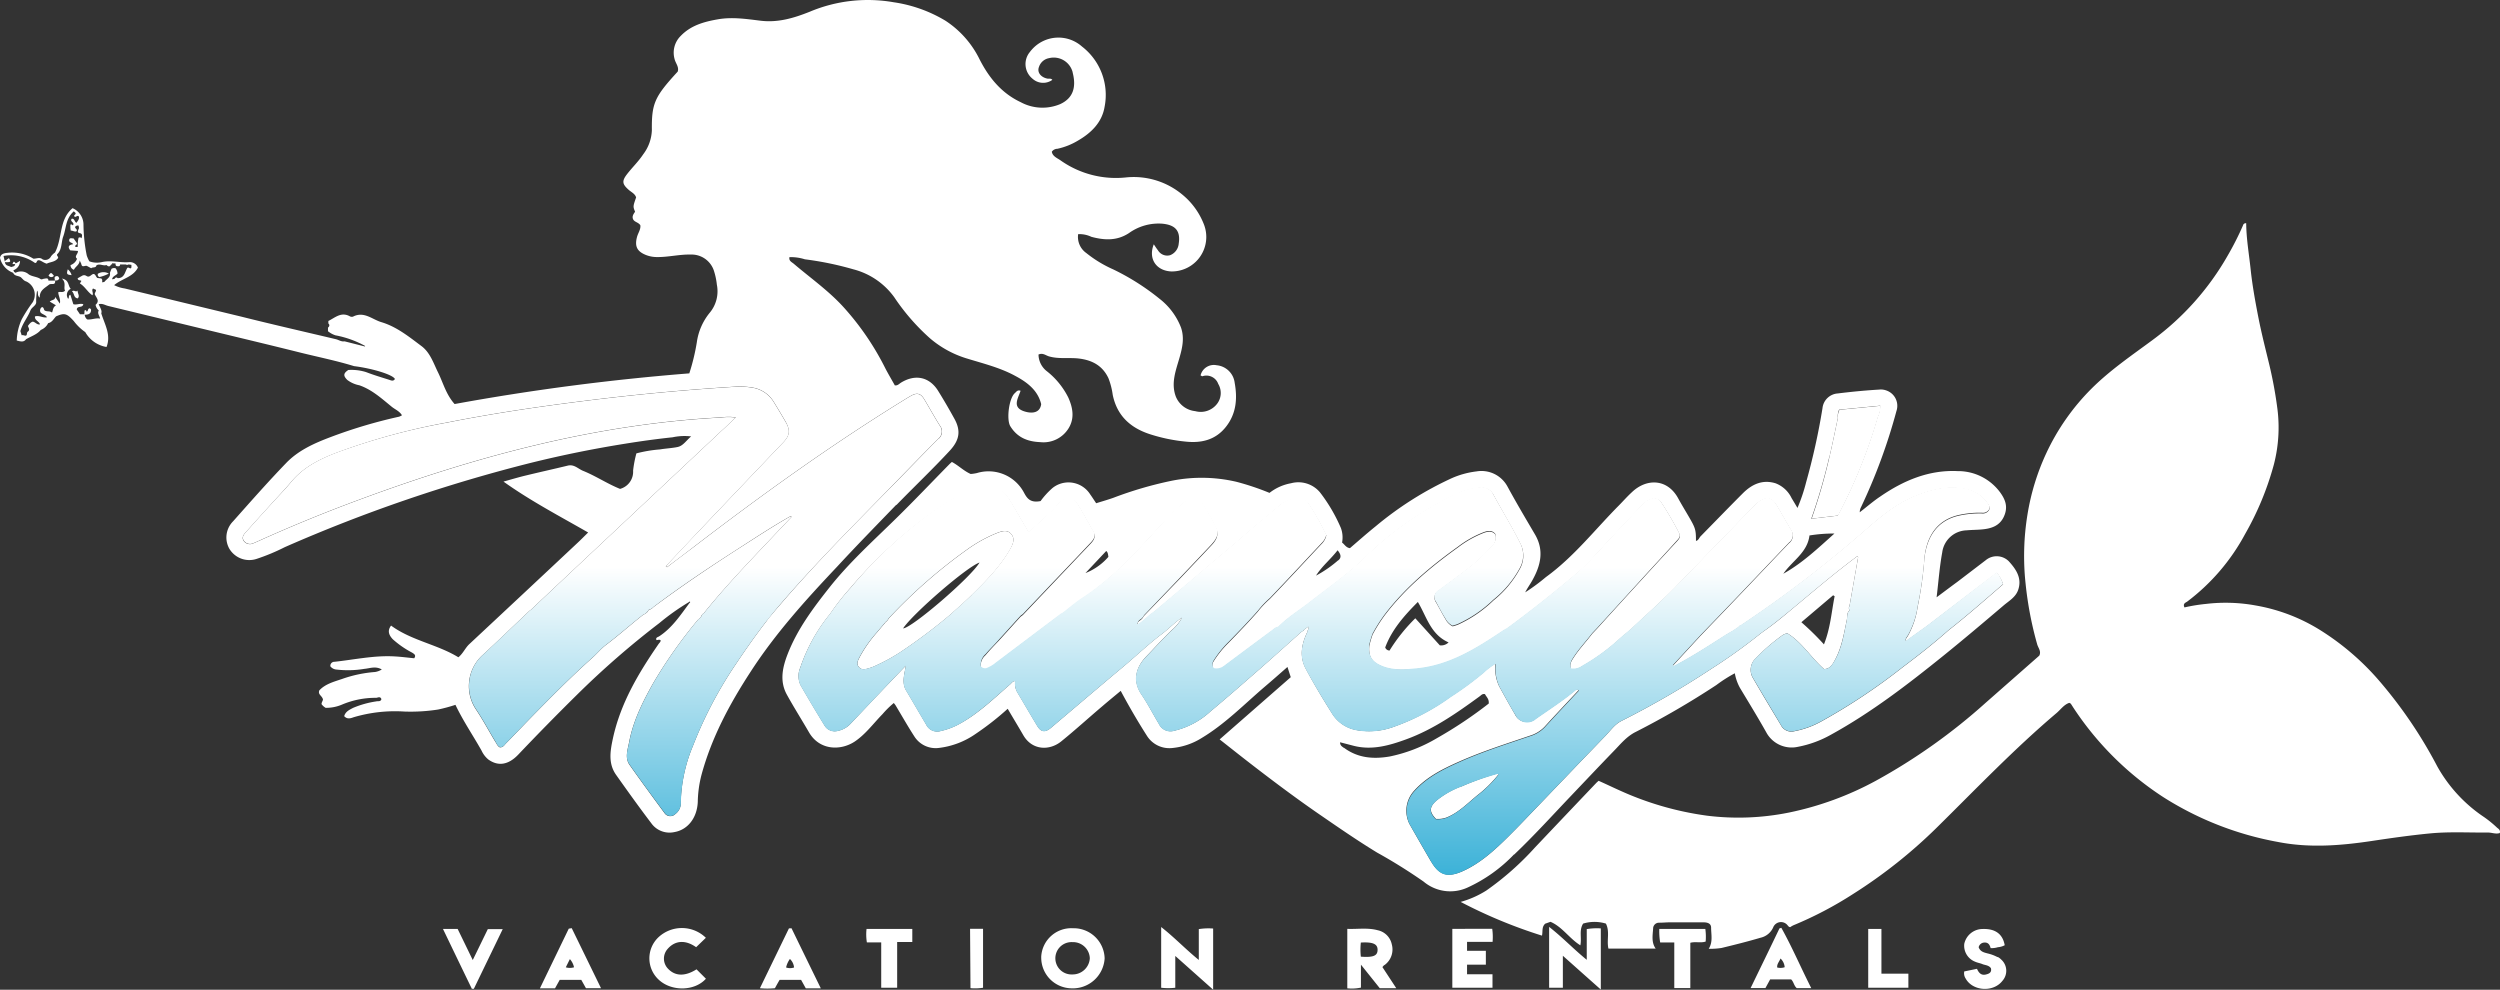 <?xml version="1.0" encoding="utf-8"?>
<svg xmlns="http://www.w3.org/2000/svg" xmlns:xlink="http://www.w3.org/1999/xlink" viewBox="0 0 531.51 210.42"><rect x="0" y="0" width="531.51" height="210.42" fill="#333333" stroke="none"/><defs><linearGradient id="a" x1="238.73" y1="129.8" x2="238.73" y2="25.97" gradientTransform="matrix(1, 0, 0, -1, 0, 211.95)" gradientUnits="userSpaceOnUse"><stop offset="0.37" stop-color="#fff"/><stop offset="1" stop-color="#3cb2d8"/></linearGradient></defs><path d="M378.32,197.38c-2,4.2-4.06,8.41-6.13,12.68h3.15l1-1.83h4.47c.56.54.59,1.36,1.19,1.85h3.08c-2.22-4.38-4.06-8.71-6.36-12.82Zm-.48,8.31c-.09-.75.44-1.21.7-1.91a2.83,2.83,0,0,1,.89,1.85,2.7,2.7,0,0,1-1.59.06Zm-25.07-8.19a14.53,14.53,0,0,0,.19,2.87h3v9.7h3.41v-9.63c1.11-.3,2.21.09,3.26-.26a12,12,0,0,0-.07-2.68Zm47.23,0h-2.81V210h8.54V207H400Zm24.7,6a8.33,8.33,0,0,0-2.1-.79c-.75-.2-1.58-.36-1.93-1.32a1.27,1.27,0,0,1,1.22-1c.86-.05,1.15.53,1.33,1.19a4.79,4.79,0,0,0,1.55-.2,3.63,3.63,0,0,0,1.44-.42c-.42-2.38-2-3.56-4.76-3.45a4,4,0,0,0-3.84,3.16,3.64,3.64,0,0,0,2.31,3.79c.49.23,1.05.3,1.56.52s1.36.21,1.8.87c.21.9-.39,1.18-1.1,1.34-1,.23-1.51-.4-1.86-1.22l-2.71.56a2,2,0,0,0,.29,1.5c1.49,2.72,5.92,3,7.84.48a3.2,3.2,0,0,0-.29-4.52A2.85,2.85,0,0,0,424.7,203.44Zm-303.78-6.06-6.13,12.68H118l1-1.8h4.58l1,1.78h3.2c-2.12-4.34-4.17-8.56-6.23-12.77Zm-.65,8.26c.33-.66.58-1.18.89-1.79a3.79,3.79,0,0,1,.88,1.74,3.05,3.05,0,0,1-1.77,0Zm-19.76-1.59c-1.13-2.34-2.18-4.49-3.21-6.61H94.18c2.07,4.31,4.1,8.52,6.14,12.73h.42l6.14-12.69h-3.17ZM148,201.38l2.07-2a7.3,7.3,0,0,0-10.2,0,6.18,6.18,0,0,0,0,8.74l.21.2c2.74,2.53,7.66,2.4,10-.24l-2-2c-2.52,1.6-4.68,1.48-6.22-.31a3.09,3.09,0,0,1,0-3.93C143.56,199.8,145.86,199.85,148,201.38Zm19.73-4-6.17,12.72a17,17,0,0,0,3.19,0c.35-.64.67-1.22,1-1.77h4.57l1,1.8h3.19c-2.12-4.34-4.18-8.56-6.23-12.78Zm-.6,8.29a4.85,4.85,0,0,1,.81-1.79,2.84,2.84,0,0,1,.88,1.81,2.58,2.58,0,0,1-1.69,0Zm127.19-.47a4.09,4.09,0,0,0,1.58-4.43,3.87,3.87,0,0,0-3-3c-2.13-.58-4.32-.2-6.46-.29v12.64a9.41,9.41,0,0,0,2.9-.15v-4.88l4,5h3.51l-2.94-4.48A2.88,2.88,0,0,1,294.32,205.16Zm-5-1.81a13.68,13.68,0,0,1,0-3c2.55-.15,3.56.3,3.56,1.53s-.8,1.68-3.57,1.47Zm-98.76-96c3.78-3.9,7.72-7.63,11.41-11.62,2-2.2,2.38-4.16.92-6.78-1.1-2-2.23-3.94-3.42-5.86-1.85-3-4.86-3.65-7.91-1.78-.39.24-.71.67-1.32.58-.65-1.18-1.36-2.36-2-3.59a58,58,0,0,0-8.72-12.84c-3.2-3.58-7.13-6.33-10.76-9.42-.42-.36-1.09-.6-.92-1.41a9.86,9.86,0,0,1,3.28.46,67.67,67.67,0,0,1,10.35,2.14,15.51,15.51,0,0,1,8.65,5.92,45.55,45.55,0,0,0,7.57,8.71,21.72,21.72,0,0,0,7.85,4.31c3.44,1.06,7,1.93,10.16,3.63,2.6,1.37,4.93,3.07,5.66,6.08-.22,1.74-1.73,2.12-3.55,1.55-2.73-.85-1.35-2.79-.83-4.39-.67-.25-.9.23-1.21.49-1.27,1.11-1.81,5.56-1,7,1.49,2.46,3.71,3.32,6.39,3.43a6.26,6.26,0,0,0,6.06-3c1.27-2.11.87-4.33-.1-6.49a16.48,16.48,0,0,0-4.56-5.59,4.57,4.57,0,0,1-1.77-3.54c.91-.43,1.55.2,2.24.39,2.08.6,4.21.21,6.3.45,2.8.33,5.06,1.47,6.33,4.19a15.35,15.35,0,0,1,.91,3.54c.92,4.45,3.76,7,7.87,8.35a35.82,35.82,0,0,0,7.67,1.59c3.34.35,6.34-.36,8.54-3.16s2.45-6,1.85-9.33a4.26,4.26,0,0,0-3.85-3.75,2.91,2.91,0,0,0-3.41,2.18c.13,0,.29.2.4.16A2.67,2.67,0,0,1,259,81.62a3.77,3.77,0,0,1-.19,4.16,4.37,4.37,0,0,1-4.7,1.63A5,5,0,0,1,250,84.35c-1.1-2.89,0-5.6.77-8.31.61-2.13,1.07-4.2.32-6.39a14.23,14.23,0,0,0-4.58-6.14,50.32,50.32,0,0,0-9.82-6.23,25.85,25.85,0,0,1-5.76-3.5,4.18,4.18,0,0,1-1.71-4,5.93,5.93,0,0,1,2.81.57c2.78.74,5.43.89,8-.8a10.81,10.81,0,0,1,7-2c2.82.24,4,1.49,3.57,4.25a2.89,2.89,0,0,1-1.84,2.46,2.29,2.29,0,0,1-2.58-1.06c-.31-.38-.57-.81-.88-1.26-1.23,3.09.54,5.64,3.74,5.77a7.33,7.33,0,0,0,7.42-7.22,7.41,7.41,0,0,0-.59-3,15.31,15.31,0,0,0-4.36-6,16.17,16.17,0,0,0-12-3.78,20.4,20.4,0,0,1-14.06-3.63c-.68-.48-1.67-.83-1.83-1.83a1.51,1.51,0,0,1,1.2-.62,14.36,14.36,0,0,0,4.38-1.75c2.82-1.64,5.09-3.86,5.64-7.17a13,13,0,0,0-4.81-12.82,7.54,7.54,0,0,0-10.67.67,4.54,4.54,0,0,0-.39.48,4,4,0,0,0,.47,5.63l.13.11a3.34,3.34,0,0,0,4.16.2c-.29-.39-.74-.19-1.11-.28-1.38-.31-2.17-1.36-1.73-2.47a2.76,2.76,0,0,1,2.16-1.87,4.15,4.15,0,0,1,5,3c0,.13.06.26.08.39.64,2.78.06,5.11-2.74,6.39a9.73,9.73,0,0,1-8.39-.42c-4.07-1.91-6.74-5.19-8.73-9.09A20.65,20.65,0,0,0,201,4.4,29.62,29.62,0,0,0,190,.48a31.84,31.84,0,0,0-17.81,2c-3.42,1.37-6.8,2.38-10.53,1.92-3-.37-6-.82-9-.3s-5.78,1.3-7.93,3.53a5,5,0,0,0-1.31,4.93c.21.9,1,1.68.66,2.67-4.91,5.34-5.55,6.74-5.49,12.43a9,9,0,0,1-1.85,5.16c-1,1.52-2.36,2.81-3.47,4.26s-.93,2.1.36,3.25c.57.52,1.37.84,1.61,1.64-.67,1.93-.67,1.93-.22,3.05-.33.47-.71,1-.41,1.61s1.11.61,1.53,1.26c.12.88-.5,1.66-.72,2.53-.5,1.93,0,3,1.83,3.76a6.36,6.36,0,0,0,2.32.47c2.44.05,4.83-.59,7.27-.53a5,5,0,0,1,5,3.63,14.7,14.7,0,0,1,.57,2.79,7.1,7.1,0,0,1-1.56,6,12.67,12.67,0,0,0-2.7,6.22,44.63,44.63,0,0,1-1.6,6.62A494.68,494.68,0,0,0,96.65,85.9c-1.79-2-2.42-4.45-3.48-6.64-1-2-1.69-4.28-3.56-5.68-2.67-2-5.29-4.13-8.56-5.1-1.94-.58-3.67-2.36-6-1.16a.88.88,0,0,1-.69-.08c-1.83-1-3.12.3-4.55,1v.54a.47.47,0,0,1,.13.65.8.8,0,0,1-.13.13.09.09,0,0,1-.08.09v.77a5,5,0,0,0,1.58.87,21.09,21.09,0,0,1,6.3,2.25v.13l-4.35-1.1c-.68.12-1.22-.3-1.83-.45C64.73,70.53,58,69,51.35,67.33l-24.83-6a7,7,0,0,1-2.25-.71c1.66-1.41,4-1.68,5.05-3.72a1.82,1.82,0,0,0-1.82-1.17c-2,.17-3.9-.46-5.87,0A4.63,4.63,0,0,1,19,55.56a6.45,6.45,0,0,1-.56-1.26,35.06,35.06,0,0,1-.69-6.45,3.82,3.82,0,0,0-2.32-3.59c-2.92,2.44-2.1,6.28-3.74,9.43a3.88,3.88,0,0,0-.83.79,1.36,1.36,0,0,1-1.79.67L8.86,55C8.3,54.69,7.78,55,7.1,55a8.45,8.45,0,0,0-5.48-1.25c-.88.08-1.45.27-1.62,1.06A4.45,4.45,0,0,0,2.8,58l.2-.2-.16-.34h0a2.12,2.12,0,0,0,1.42-2L3.37,56l-.15.16c-.06.51-.51.49-.86.62-.44-.31-1.2-.21-1.3-1L1,55.52l-.25-1.1a8.75,8.75,0,0,1,6.66,1.47c.48.13.3-.51.76-.56s1,.52,1.77.73c.71-.39,1.77-.32,2.39-1.18.17-.34-.45-.56-.12-.88,1-1,.79-2.5,1.23-3.71.65-1.74.49-3.82,2.25-5.36a3.61,3.61,0,0,1,.35.33c.19.35-.35.41-.27.7.31.45.63-.34,1,.07.14.53-.22.92-.51,1.34-.43-.18-.39-.93-1-.87-.52.61.68.78.27,1.37-.17.12-.31-.37-.57-.07,0,.37,0,.78.08,1.22.44,0,.82.31,1.21.17.35-.48-.41-.57-.25-1a.73.73,0,0,1,.71-.23l.09.54h0c-.39.85-.33,1,.37,1.12.46.28.2.69.19,1.05.07.15.13.3.19.45-.06-.15-.12-.3-.19-.45a.47.47,0,0,0-.67-.11,8.3,8.3,0,0,0-.16,1.93,2.09,2.09,0,0,0,.14.17h0a2.09,2.09,0,0,1-.14-.17c-.19,0-.4.09-.55-.1s.46-.33.37-.7l-.71-1c-.36,0-.72-.15-.88.15-.26.82.62.64.78,1.08-.84.14-1.26.46-.6,1.31l1.62.12c.1.62-.86,1.12-.18,1.66A2.28,2.28,0,0,1,15,56.36a1,1,0,0,0,.72,1c.31-.71,1.17-1,1.22-2l.35.76c.13.9.83.23,1.21.43l.24-.37-.24.37.89.48c.31-.31,1,0,1.1-.6.69-.48,1.44.18,2.14-.09h0c.38.36.73.46,1-.13a.18.18,0,0,1,.19-.12c.05-.14.15-.16.27-.09h.47c0,.29,0,.56.39.6s.56,0,.58-.38h1.21a.51.51,0,0,0,.58,0l.62.09h0v.54l-.11.21a.14.14,0,0,0-.17,0c-.18-.07-.32-.25-.58-.12-.54.84-.58,2.2-2.06,2.2-.32-.32-.51-.06-.7.16l-.49.08c.1-.67.8-.79,1.16-1.23a2,2,0,0,0-.4-1.1,1,1,0,0,0-.89.11l-.33.84h0c.2,1-.75,1.32-1.18,1.94l-.47.09c0-.27.11-.56-.19-.83l-.82-.1c-.35-.25-.35-.7-.72-.83s-.73.5-1.18.53-.57-.46-1.25-.23l-1.05.59c.05.59.59.33.79.58-.12.2-.22.37-.32.52,1.08.66,1.63,1.82,2.67,2.52.29-.53-.28-1,.13-1.44l.62.28c.06.4-.36.66-.23,1,.32.7,1.1,1.36.15,2.18A2,2,0,0,0,21,66c-.36.63.17,1.15.29,1.74.17.36.33.72.47,1.08-.14-.36-.3-.72-.47-1.08-.95-.19-1.87.29-2.76.17a1.51,1.51,0,0,1-.53-1h0c.75,0,1.37-.15,1.36-1.07,0-.12-.19-.23-.24-.29-.53,0-.32.61-.7.71-.09-.23-.14-.47-.46-.21a4.2,4.2,0,0,1-.05.77H17c-.25-.38-.49-.74-.68-1,.06-.9,1.25-.26,1.39-1.15-.74-.23-1.47.22-2.12,0-.22-.69-.42-1.36-.63-2-.52.18-.16.66-.48.85a1.44,1.44,0,0,1,.35-2l.21-.12c-.62-.62-.29-1.9-1.88-2.17,1,.93.29,1.85.67,2.56-.46.51-1,.15-1.44.34,0,.76.54,1.45.34,2.42l-1-1.43c0,.73-.66.56-1.15,1l1.32.79c-.69.45-.6,1-.84,1.55-.48-.4-1-.15-1.51-.42-.3-.16-.13-.65-.61-.76a.85.85,0,0,0-.3,1.17h0c.4.41,1,.45,1.36,1-.87.21-1.68-.49-2.57-.17-.1.85.89,1,1.07,1.68-.67.15-1-.54-1.56-.57-.47.14-.7.52-1,.89.08.38.51.82,0,1.21h0c-.3.19-.13.57-.33.8s-.69-.16-1,0l-.28-.9C4.82,68.68,5.9,67.5,6.47,66c.28-.72,1.33-1.06,1.22-1.89a11.88,11.88,0,0,1,.2-2.31h0a.71.71,0,0,1-.14-.1.71.71,0,0,0,.14.1h0c.35.37-.07,1,.57,1.48-.08-1.59,1.14-2.07,2-2.79.44-.3,1.39.28,1.25-.84H10.29c0-.66-.55-.43-.86-.4s-.57.24-.79.09c-.76-.54-1.73-.49-2.52-1A2.49,2.49,0,0,0,3.3,58l-.3-.2-.2.2c.31.84,1.33.53,1.8,1.11h0l.21.21L5,59.05H5l-.22.22a1.65,1.65,0,0,0,.85.59A3.11,3.11,0,0,1,7.09,64L7,64.2a30.64,30.64,0,0,0-2.37,3.67A11.61,11.61,0,0,0,3.56,72.4c.76.17,1.4.44,1.95-.23v-.06L5.44,72a3.48,3.48,0,0,1-.79,0,3.48,3.48,0,0,0,.79,0l.07.08v.06c1.08-.64,2.34-1,3.17-2a2.9,2.9,0,0,0,1.56-1.44c.84-.15,1.16-.92,1.68-1.44,1.88-.83,2.33-.56,3.77,1a10.47,10.47,0,0,0,2.44,2.35h0a3.14,3.14,0,0,0-.31-.67,3.14,3.14,0,0,1,.31.67h0a6.4,6.4,0,0,0,4.52,3.16c1-2.6-.37-4.72-1.12-7.16.22-.55-.24-1.2-.55-1.93.78-.23,1.36.2,2,.36L42.63,69.8C49.76,71.53,56.89,73.22,64,75c3.76.93,7.56,1.7,11.27,2.84,4,.5,8.3,1.84,8.69,2.74-.36.57-.84.28-1.27.15-1.63-.52-3.26-1-4.86-1.62a10.5,10.5,0,0,0-3.78-.45c-1.07.71-1.1,1.24-.21,2.12a6.12,6.12,0,0,0,2.55,1.13c2.7.93,4.76,2.83,6.91,4.58.71.57,1.64.92,2.16,1.8a3.45,3.45,0,0,1-.61.3A105.33,105.33,0,0,0,70.3,92.92c-3.48,1.31-6.89,2.83-9.49,5.55-3.86,4-7.56,8.21-11.27,12.38a4.86,4.86,0,0,0-.77,5.83,4.94,4.94,0,0,0,5.79,2.14,43.14,43.14,0,0,0,6-2.5,330.45,330.45,0,0,1,52.64-18q9.81-2.41,19.79-4c3.34-.54,6.69-1,10-1.35a12.19,12.19,0,0,1,3.95-.19c-1.07.9-1.7,2-2.86,2.25s-2.53.31-3.78.52a28.23,28.23,0,0,0-5,.84,24,24,0,0,0-.7,3.67,3.77,3.77,0,0,1-2.77,3.88c-2.68-1.07-5.13-2.73-7.85-3.83-1.06-.42-1.91-1.45-3.26-1.12-3,.73-6,1.39-9,2.12-1.5.36-3,.81-4.68,1.28,5.85,4.17,12,7.37,18,10.82-.84.83-1.54,1.54-2.26,2.21q-11.48,10.77-23,21.52c-.87.81-1.33,2-2.33,2.8C93,137,87.47,136.19,83.14,133c-.73,1-.6,1.88.37,2.91a20,20,0,0,0,4.1,2.84c.46.29.91.55.45,1.2-1.43-.14-2.84-.33-4.27-.4-4.28-.23-8.47.7-12.69,1.15a.85.85,0,0,0-.87.84.41.41,0,0,0,0,.11,1.78,1.78,0,0,0,1.31.7,21.11,21.11,0,0,0,5.94-.15c1.16-.1,2.36-.64,3.69.13a3.76,3.76,0,0,1-1.44.54,27.05,27.05,0,0,0-7,1.48c-1.74.59-3.59,1.07-4.84,2.43-.34.87.51,1.09.75,1.83.12.26-.28.63-.28,1.09a2.78,2.78,0,0,0,.88.79,8.64,8.64,0,0,0,3.47-.69A18.25,18.25,0,0,1,80,148.36c.4-.06.86-.35,1.09.28-.18.61-.72.37-1.1.48a20.36,20.36,0,0,0-4.91,1.37c-.77.41-1.64.79-1.9,1.77.66.74,1.43.43,2,.23A30.93,30.93,0,0,1,86,151.28a37.9,37.9,0,0,0,7.14-.43,35.6,35.6,0,0,0,3.69-1c1.63,3.43,3.74,6.51,5.56,9.75a5.34,5.34,0,0,0,1.43,1.87c2.09,1.5,4.25,1.16,6.33-1q6.18-6.51,12.57-12.81a184.12,184.12,0,0,1,17.47-15.2,49.87,49.87,0,0,1,6.21-4.41l.25-.18c.18.19,0,.26-.08.35-1.91,2.57-3.67,5.27-6.43,7.07-.26.17-.82.24-.57.8.29,0,.61-.2.89.06,0,.32-.25.5-.41.72-4.3,6.23-8.15,12.67-9.76,20.2-.57,2.66-1,5.28.7,7.68,2.46,3.47,4.94,6.94,7.52,10.33a4.76,4.76,0,0,0,4.84,1.83c2.85-.48,4.85-3,5-6.41a24.41,24.41,0,0,1,.76-5.65c2.15-8,6-15.16,10.45-22,5.28-8.17,11.77-15.34,18.42-22.38C182.11,116,186.35,111.67,190.56,107.31Zm-27.45,24.48c-2.37,3.05-4.58,6.2-6.72,9.4a87.77,87.77,0,0,0-9.08,17.33,32.94,32.94,0,0,0-2.58,12.07,2.84,2.84,0,0,1-1.14,2.39,1.5,1.5,0,0,1-2.11.05,1.64,1.64,0,0,1-.21-.25c-2.51-3.4-5-6.8-7.45-10.27-1-1.49-.38-3.18-.08-4.75.85-4.53,2.88-8.59,5.11-12.56a100.78,100.78,0,0,1,9.56-13.54,1.1,1.1,0,0,1,.28-.2l.17-.21.23-.27h0a1,1,0,0,1,.53-.67c3.64-4.53,7.6-8.77,11.58-13l7.05-7.45-.17-.18c-3.85,2.18-7.54,4.63-11.26,7-6.1,3.92-12.12,8-17.91,12.32a1.93,1.93,0,0,1-1,.59c-.22.58-.75.82-1.25,1.1l-.64.51c-2.42,1.94-4.74,4-7.22,5.86-1,.76-1.85,1.81-2.83,2.68-4.48,4-8.69,8.26-12.89,12.54-1.86,1.9-3.68,3.83-5.54,5.72-.35.36-.62.87-1.3.8-.5-.27-.67-.83-1-1.29-1.34-2.23-2.56-4.52-4-6.68a8.91,8.91,0,0,1,1.4-11.67c3.28-3,6.51-6.15,9.77-9.22a3.92,3.92,0,0,1,.46-.37l5.7-5.36,34.84-32.7c1-.89,1.91-1.8,3-2.82a11.2,11.2,0,0,0-3.06,0c-26.86,1.42-52.45,8.37-77.5,17.68q-10.77,4-21.24,8.74c-.25.11-.51.23-.77.33a1.61,1.61,0,0,1-2-.48c-.51-.7-.1-1.31.36-1.82,1.84-2.06,3.69-4.1,5.54-6.14,1.36-1.51,2.8-3,4.09-4.53,2.52-3.09,5.9-4.82,9.51-6.22A139.3,139.3,0,0,1,95,89.83c9.71-1.94,19.5-3.39,29.32-4.62q15.87-2,31.83-3a15.41,15.41,0,0,1,3.59.15,6.5,6.5,0,0,1,4.76,3.07c.86,1.39,1.7,2.8,2.52,4.21,1,1.8.94,2.9-.5,4.41q-8.75,9.18-17.5,18.39c-2.5,2.63-5,5.28-7.46,7.93l.27.19c2-1.5,4-3,5.95-4.51,14.11-10.81,28.52-21.17,43.63-30.54.75-.46,1.49-.93,2.25-1.36,1.28-.73,2.07-.55,2.82.68,1.13,1.88,2.18,3.8,3.35,5.66a2,2,0,0,1-.3,2.81l-.05,0c-3.55,3.57-7,7.18-10.56,10.78-7.86,8-15.81,16-23.14,24.57C164.84,129.71,164,130.76,163.11,131.79ZM530.92,176a23.86,23.86,0,0,0-2.76-2.26,31.35,31.35,0,0,1-10-10.83,96.45,96.45,0,0,0-12.32-18.16,55.32,55.32,0,0,0-12.34-10.65,38.18,38.18,0,0,0-13.86-5.36,35.48,35.48,0,0,0-10.59-.35,36.15,36.15,0,0,0-4.62.75c-.39-.77.18-1,.54-1.21a44,44,0,0,0,12.33-14.36,62.76,62.76,0,0,0,6.13-14.8,31.35,31.35,0,0,0,.7-12.27,88.76,88.76,0,0,0-1.75-9.31c-.78-3.22-1.6-6.43-2.24-9.7s-1.28-6.77-1.64-10.18-.92-6.51-.95-9.85a.6.6,0,0,0-.68.46,62.54,62.54,0,0,1-3.26,6.43,57.77,57.77,0,0,1-16.05,18c-4.41,3.26-8.95,6.35-12.86,10.24a48.11,48.11,0,0,0-9.64,13.74,49.6,49.6,0,0,0-4,13,54.79,54.79,0,0,0-.4,14.86A75.45,75.45,0,0,0,433.12,137c.21.75.91,1.48.44,2.39l-11.37,10A124.47,124.47,0,0,1,398.8,166a66.7,66.7,0,0,1-18.45,6.75,54,54,0,0,1-17.48.66A66.2,66.2,0,0,1,344.24,168c-1.47-.66-2.92-1.36-4.37-2-.25.23-.4.35-.54.5q-6.51,6.84-13,13.69A61.2,61.2,0,0,1,316,189.33a20.54,20.54,0,0,1-5.46,2.42,104.84,104.84,0,0,0,17.29,7.17c.21-.89-.1-1.81.68-2.54l1.13-.4c2.5,1.06,4,3.54,6.35,5,.33-1.62-.32-3.19.59-4.62a8.31,8.31,0,0,1,4.84,0c.88,1.71.13,3.56.54,5.31H352c-.93-1.31-.64-2.79-.54-4.23a1.24,1.24,0,0,1,1.2-1.27h.12c.75,0,1.51-.08,2.27-.08h7.07c.79,0,1.67.17,1.67,1.14,0,1.48.42,3-.51,4.49a15.59,15.59,0,0,0,2.73-.18c2.77-.67,5.54-1.36,8.27-2.17a3.86,3.86,0,0,0,2.71-2.21,1.78,1.78,0,0,1,3.1-.38c.14.14.23.33.53.33a4.4,4.4,0,0,1,.66-.39A79,79,0,0,0,394,190.05a106.14,106.14,0,0,0,17.88-14.21c8.31-8.2,16.38-16.64,25.3-24.2.91-.76,1.62-1.84,2.76-2.21a1.35,1.35,0,0,1,.33.19c.2.3.39.61.58.9a65.67,65.67,0,0,0,19.15,19A68,68,0,0,0,484.28,179c6.69,1.32,13.31.79,19.93-.2,4.12-.62,8.25-1.21,12.4-1.61s8.22-.15,12.33-.19c.85,0,1.69.39,2.52.11C531.66,176.51,531.2,176.21,530.92,176Zm-209,5.68c4.21-4,8.13-8.33,12.15-12.55,3-3.15,6-6.33,9-9.43,1.43-1.46,2.7-3.08,4.63-4.06a178.78,178.78,0,0,0,17.21-10,30.25,30.25,0,0,1,3.92-2.5,9.93,9.93,0,0,0,1.1,3.12c1.92,3.2,3.88,6.38,5.7,9.64a6.13,6.13,0,0,0,6.64,2.87,23,23,0,0,0,7-2.57c8.58-4.72,16.3-10.66,23.89-16.78,4.31-3.48,8.54-7.06,12.76-10.65,1.16-1,2.61-1.78,3.15-3.35.86-2.5-.45-4.4-2-6.1a3.64,3.64,0,0,0-4.88-.23l-6.08,4.64c-1.37,1-2.77,2.06-4.38,3.26.41-3.38.63-6.48,1.19-9.51a5.39,5.39,0,0,1,5.22-4.73c1-.1,2.07-.09,3.1-.18,2-.16,3.86-.7,4.79-2.73s.36-3.58-.83-5.21a11.11,11.11,0,0,0-9-4.47c-6.11-.29-11.5,2-16.43,5.39-1.51,1-2.92,2.24-4.38,3.36a2.28,2.28,0,0,1,.26-1.06,120.39,120.39,0,0,0,7.54-20.46A3.45,3.45,0,0,0,401,83a3.32,3.32,0,0,0-1.5-.17c-2.93.17-5.87.46-8.79.82a3.5,3.5,0,0,0-3.24,3.12A141.25,141.25,0,0,1,384,102.49a37.42,37.42,0,0,1-1.85,5.5c-.48-.81-.86-1.45-1.25-2.09a6.23,6.23,0,0,0-3.41-3.15c-2.76-.85-5,.19-6.92,2.09-3,3-6,6.11-9,9.16-.32.32-.44.88-1,1,0-2.39-.12-2.74-1.54-5.18-.76-1.31-1.55-2.6-2.27-3.92-2.31-4.18-6.73-4.21-9.8-1.27-1,.91-1.84,1.88-2.77,2.82-5.1,5.14-9.57,10.92-15.5,15.22a41.81,41.81,0,0,1-4.43,3.27c.44-.87,1-1.64,1.46-2.45,1.81-3.19,2.64-6.43.62-9.87s-4-6.78-5.87-10.23a6.28,6.28,0,0,0-6.54-3.17,18.43,18.43,0,0,0-5.25,1.43,72.21,72.21,0,0,0-16.18,10.22c-1.88,1.51-3.69,3.12-5.5,4.67-.83-.11-1.13-.79-1.67-1.19a5.8,5.8,0,0,0-.25-3.09,34.81,34.81,0,0,0-4.45-7.59,6,6,0,0,0-6.15-1.93,10.4,10.4,0,0,0-4.58,2.05,55.86,55.86,0,0,0-7-2.35,32.48,32.48,0,0,0-13.74-.24,81,81,0,0,0-12.5,3.65c-1.19.42-2.4.76-3.61,1.14-.47-.7-.85-1.3-1.26-1.87a5.46,5.46,0,0,0-7.53-1.72,4.83,4.83,0,0,0-.58.43,17,17,0,0,0-2.45,2.7c-2.21.44-2.89-.61-3.52-1.78a8.52,8.52,0,0,0-10-4.18,8.67,8.67,0,0,1-1.34.2c-1.5-.66-2.58-1.81-4-2.56-.2.19-.39.34-.55.51-3.78,3.85-7.49,7.76-11.34,11.53-4.84,4.75-9.89,9.29-14.12,14.63-3.46,4.37-6.8,8.83-8.86,14.07-1.12,2.86-1.81,5.81-.22,8.72,1.5,2.72,3.16,5.34,4.7,8,2.2,3.84,6.66,4,9.72,2,2.34-1.57,4-3.88,5.94-5.86a19.65,19.65,0,0,1,2.39-2.35c.15.2.28.35.38.51,1.33,2.21,2.6,4.46,4,6.62a5.36,5.36,0,0,0,5.23,2.42,17.17,17.17,0,0,0,7.81-3,60.24,60.24,0,0,0,6.79-5.32c1.14,1.94,2.25,3.77,3.32,5.62,1.89,3.26,5.6,3.33,8.09,1.29,3-2.43,5.81-5,8.72-7.46,1.29-1.11,2.6-2.18,3.9-3.26,1.78,3.33,3.61,6.48,5.57,9.55a5.63,5.63,0,0,0,5.3,2.61,14.3,14.3,0,0,0,6.36-2.15c5-3,9.1-7.23,13.52-11,1.57-1.33,3.1-2.69,4.7-4.09.26.81.47,1.47.7,2.17L259.3,157.2c1.86,1.46,3.66,2.89,5.48,4.31,5.33,4.14,10.72,8.2,16.27,12,3.86,2.66,7.72,5.31,11.72,7.75a112.82,112.82,0,0,1,9.89,6.17A8.81,8.81,0,0,0,312,188.7,32.1,32.1,0,0,0,321.88,181.66Zm67-84.41c.65-2.79,1.22-5.6,1.82-8.4A3.3,3.3,0,0,1,391,87.1l4.32-.42,4.41-.43a5.31,5.31,0,0,1-.53,2.38,111.39,111.39,0,0,1-8.49,21l-5.63.66a123.77,123.77,0,0,0,3.8-13Zm-4.26,16.58a32,32,0,0,1,5.35-.42c-3.45,3.08-6.79,6.28-10.87,8.55,1.9-2.76,5.11-4.47,5.56-8.13Zm-100.18,5.29a25.27,25.27,0,0,1-4.69,3.24c1.25-2,3.1-3.46,4.59-5.39.66.8.91,1.52.14,2.15Zm-49.29-2c.4.35.37.76.46,1.25a12.48,12.48,0,0,1-4.88,3.45ZM285.71,159c-.38-.29-.82-.5-.8-1.19l2.89.75c3.91,1,7.6-.07,11.2-1.39,5.74-2.1,10.71-5.57,15.6-9.14.31-.23.57-.59,1.12-.45.26.57.9,1,.79,2a90,90,0,0,1-11,7.35,32.42,32.42,0,0,1-10.09,3.91c-3.42.58-6.73.34-9.67-1.85Zm18.53,24.15q-2.33-4-4.6-8a6.28,6.28,0,0,1,1.12-7.16c2.63-2.87,6-4.54,9.5-6.09,4.88-2.17,10-3.78,15-5.49a7.14,7.14,0,0,0,3.1-1.88c2.38-2.62,4.83-5.2,7.29-7.83a.55.55,0,0,0-.74,0c-2.67,2.24-5.6,4.1-8.44,6.1a2.78,2.78,0,0,1-3.91-.21,2.92,2.92,0,0,1-.46-.7c-1.18-2-2.27-4-3.38-6a8.92,8.92,0,0,1-.78-4.85,14.56,14.56,0,0,0-2.56,1.93,69.23,69.23,0,0,1-7,5.15A47.44,47.44,0,0,1,296,154.62a15,15,0,0,1-7.55.6,7.69,7.69,0,0,1-5.22-3.51c-2-3.15-3.89-6.31-5.63-9.58-1.38-2.58-.88-5.24.36-7.78,0-.39.42-.68.2-1.16l-.93.69a.48.48,0,0,1-.39.33h0l-.27.22-.22.21-.29.24-.18.17c-2.62,2.33-5.22,4.68-7.86,7-3.54,3.09-7.08,6.2-10.69,9.21a17.22,17.22,0,0,1-7.62,4.07,2.72,2.72,0,0,1-3.32-1.46c-1.22-2-2.32-4.19-3.66-6.17-1.94-2.86-1.36-5.7,1-8.16,1.76-1.82,3.46-3.71,5.29-5.48a9.16,9.16,0,0,0,2.31-2.8c-1.53,1-2.79,2.37-4.26,3.48-2.88,2.18-5.49,4.67-8.26,7-5.13,4.29-10.22,8.63-15.32,12.95-1.29,1.09-2.17,1-3-.44-1.42-2.35-2.8-4.74-4.21-7.1a3.74,3.74,0,0,1-.44-2.36c-.54,0-.76.42-1.06.68-3.45,3-6.69,6.18-10.73,8.39a14.71,14.71,0,0,1-4,1.53,2.58,2.58,0,0,1-3.14-1.38c-1.43-2.39-2.81-4.81-4.24-7.2-1-1.66-.4-3.33-.07-5.32l-3.11,3.26c-2.88,3-5.77,6.05-8.64,9.1a5.13,5.13,0,0,1-2.66,1.51,2.5,2.5,0,0,1-2.84-1.07q-2.62-4.26-5.14-8.63a4.49,4.49,0,0,1-.07-3.71,36.48,36.48,0,0,1,6.34-11.42A51.57,51.57,0,0,1,180.8,125,97.26,97.26,0,0,1,198,109.12c3.23-2.28,6.54-4.45,10.51-5.27,3-.62,4.75.16,6.32,2.82,1.34,2.26,2.66,4.53,3.86,6.58,1.59-1.45,3.21-2.91,4.79-4.4.64-.6,1.19-1.3,1.82-1.91,1.37-1.32,2.82-1.22,3.81.36,1.18,1.89,2.23,3.86,3.34,5.8.57,1,.12,1.75-.55,2.46l-6.85,7.21-7.6,8-.47.35c-1.51,1.65-3,3.32-4.54,5-1,1.06-2,2.07-2.91,3.17a2.92,2.92,0,0,0-1,2.6,1.16,1.16,0,0,0,1.49.23,6.5,6.5,0,0,0,1.63-1q6.91-5.25,13.86-10.45a1,1,0,0,1,.33-.14c1.47-1.13,2.89-2.35,4.44-3.37,5.32-3.52,9.71-8,14-12.69,2.19-2.37,4.34-4.78,6.74-7a5.42,5.42,0,0,1,1.69-1.1,2.17,2.17,0,0,1,2.93.83,57.19,57.19,0,0,1,2.86,5c.8,1.55,0,2.77-1.05,3.86-2.13,2.27-4.28,4.52-6.42,6.78L243.16,131a2.27,2.27,0,0,1-.94,1l-.24.24c-.09.22-.19.43-.29.65l.05.06c1.35-.68,2.26-1.93,3.53-2.72,3.3-2.79,6.62-5.57,9.9-8.38,3.12-2.68,6.3-5.3,9.4-8,2.35-2.06,4.77-4,7.17-6.06a6.1,6.1,0,0,1,4.45-1.73,2.37,2.37,0,0,1,2,1.08,58.83,58.83,0,0,1,3.79,6.7,3.62,3.62,0,0,1-1,1.8c-3.66,3.9-7.29,7.83-11,11.69a19.91,19.91,0,0,0-2.6,2.75c-2,2.26-4.08,4.43-6.19,6.59a21.34,21.34,0,0,0-3.21,4,1.39,1.39,0,0,0,.06,1.57,2.58,2.58,0,0,0,2.19-.51q5.16-3.86,10.34-7.69c.34-.25.63-.63,1.13-.59,2-2.07,4.5-3.56,6.76-5.33,4-3.11,8.11-6,11.76-9.55a70.64,70.64,0,0,1,19.16-13.37,14.05,14.05,0,0,1,5.27-1.49,2.84,2.84,0,0,1,2.92,1.62c1.92,3.52,4,6.93,5.8,10.53a5.67,5.67,0,0,1-.28,5.16,22.07,22.07,0,0,1-5.59,6.65,26.72,26.72,0,0,1-7.58,5.16c-.36.14-.75.24-1.07.34a3.44,3.44,0,0,1-1.55-1.56c-.71-1.16-1.32-2.37-2-3.56a1.66,1.66,0,0,1,.35-2.31.67.67,0,0,1,.14-.09c1.95-1.43,3.9-2.87,5.82-4.34a37.59,37.59,0,0,0,5.94-5.54,2.46,2.46,0,0,0,.39-2.1c-.65-.83-1.53-.71-2.44-.39a22.17,22.17,0,0,0-5.51,3.1c-5.82,4.17-11.27,8.74-15.63,14.49a33.16,33.16,0,0,0-2.54,4.05,21.82,21.82,0,0,0-.7,2.39c-.25,2.6.84,3.69,3,4.5s4.74.65,7.13.42c7-.69,12.7-4.31,18.34-8.08.26-.17.54-.31.82-.47,5.07-3.71,10-7.63,14.78-11.7,2.95-2.51,5.42-5.57,8.11-8.39l5.84-6.17a4.55,4.55,0,0,1,1.75-1.22,1.81,1.81,0,0,1,2.32.69,70.31,70.31,0,0,1,3.79,6.51c.4.76-.09,1.28-.56,1.79-2.35,2.55-4.71,5.09-7.05,7.66q-4.92,5.37-9.81,10.76c-.35.38-.71.75-1.07,1.13-1.25,1.65-2.68,3.16-3.83,4.89-.52.8-1.1,1.56-.66,2.63a3.21,3.21,0,0,0,2.36-.6,43.26,43.26,0,0,0,8.1-5.94c.69-.59,1.4-1.18,2.1-1.76,3.18-3,6.47-5.91,9.52-9q8.46-8.73,16.92-17.43a5.89,5.89,0,0,1,1-.87c1.53-1.06,2.64-.87,3.62.7,1.08,1.77,2.06,3.6,3.14,5.37a2,2,0,0,1-.44,2.77c-3.64,3.8-7.26,7.63-10.9,11.44-2.64,2.77-5.3,5.52-7.95,8.28l-5.86,6.35.15.17c3.83-2,7.42-4.32,11.05-6.64.5-.32,1-.6,1.54-.9h0l.29-.19,1-.67a.48.48,0,0,1,.42-.31,252.32,252.32,0,0,0,26.41-20.2c3.33-2.93,6.74-5.76,10.94-7.42,3.47-1.37,7-2.22,10.74-1.34a7.26,7.26,0,0,1,4.29,2.84c.33.45.71.91.42,1.52a1.52,1.52,0,0,1-1.53.73,20.37,20.37,0,0,0-5.22.55c-4.13,1.08-6.43,4.17-7,9A77.79,77.79,0,0,1,407.7,129a17.67,17.67,0,0,1-2,6.06c-.23.43-.65.79-.6,1.35l4.57-3.27,14.85-11.35a7.58,7.58,0,0,1,1.35,2.44c-3.83,3.31-7.64,6.67-11.64,9.81-3.13,2.79-6.44,5.36-9.78,7.88a128.93,128.93,0,0,1-17.12,11.4,19.18,19.18,0,0,1-5.81,2.14,2.5,2.5,0,0,1-2.91-1.32c-2-3.32-4-6.63-5.94-10a3.36,3.36,0,0,1,.53-4.1,41.08,41.08,0,0,1,5.88-5.07,4.11,4.11,0,0,1,.88-.34c3.12,1.87,5,5.12,7.83,7.62,1.26,0,1.85-1,2.41-2.09,1.38-2.6,1.83-5.47,2.43-8.3.15-.7-.06-1.52.59-2.08l-.09-.22a.8.8,0,0,1,.08-.72q.93-5.19,1.84-10.38l-.19-.2c-4.87,3.62-9.47,7.57-14.14,11.45-1.89,1.58-3.79,3.15-5.83,4.55l-.28.21-.21.15a120.17,120.17,0,0,1-10.69,7.66,189.8,189.8,0,0,1-19,11c-1.46.74-2.36,2.12-3.47,3.25-4.64,4.79-9.24,9.61-13.86,14.42-2.26,2.35-4.49,4.72-6.8,7-2.95,2.92-6,5.71-9.89,7.39-3.05,1.25-4.75.65-6.41-2.15Zm3.76-46.6a2.24,2.24,0,0,1-1.89.65l-5.21-5.75a37,37,0,0,0-5.48,6.86,1,1,0,0,1-.92-.66c1.42-3.82,4.09-6.81,6.94-9.67C303.34,131.14,304.15,134.91,308,136.59Zm75-4.28,6.73-5.71.32.2c-.67,3.37-.9,6.82-2.27,10.24A56.15,56.15,0,0,0,383,132.31Zm-45.65,65.22v6.57c-2.82-2.29-5.14-4.77-8-7V210h2.92v-6.8c2.73,2.43,5.26,4.69,8.07,7.18v-13A13,13,0,0,0,337.35,197.53Zm-26.68-30.31a18.58,18.58,0,0,0-5.26,3c-1.57,1.39-1.57,2.4-.12,3.92a5.43,5.43,0,0,0,2.19-.28c2.57-1,4.48-3,6.55-4.7a25.67,25.67,0,0,0,4.57-4.51l-.16-.19A57.86,57.86,0,0,0,310.67,167.22ZM215,113.55c-.92-1.07-2.15-.56-3.22-.14a30.38,30.38,0,0,0-6.15,3.43,110.19,110.19,0,0,0-16.69,14.65,2.14,2.14,0,0,1-.74.84v.06c-.59.69-1.18,1.38-1.76,2.08a27.63,27.63,0,0,0-3.58,5.07c-.36.72-.94,1.54-.22,2.32s1.56.34,2.37.13a8.63,8.63,0,0,0,1-.39,39.73,39.73,0,0,0,5.33-2.89,116.83,116.83,0,0,0,10.87-8.17c1.45-1.32,2.94-2.6,4.35-4,3.07-3,6.08-6,8.23-9.79C215.3,115.79,215.9,114.61,215,113.55ZM192,133.6c2.06-3.12,13.54-13.08,16.25-14-1.79,3.11-14.46,14-16.26,14Zm62.87,63.94v6.55c-2.81-2.28-5.14-4.76-8-7V210a13.68,13.68,0,0,0,3,0v-6.76l8.05,7.17v-13A13,13,0,0,0,254.82,197.54Zm-48.54,12.55A11.26,11.26,0,0,0,209,210V197.46h-2.76Zm21.79-12.74a6.4,6.4,0,0,0-6.75,6,2.71,2.71,0,0,0,0,.29,6.52,6.52,0,0,0,6.41,6.48,6.77,6.77,0,0,0,7.07-6.36A6.58,6.58,0,0,0,228.07,197.35Zm-.11,9.82a3.44,3.44,0,1,1-.37-6.87,2.29,2.29,0,0,1,.37,0,3.57,3.57,0,0,1,3.69,3.43,3.65,3.65,0,0,1-3.65,3.44Zm-43.66-6.81h3V210h3.39v-9.72h3.22V197.5h-9.73A10.56,10.56,0,0,0,184.3,200.36Zm124.42-2.88V210h8.54v-2.86h-5.41v-2.05h4v-2.95h-4v-1.9h5.43a12.31,12.31,0,0,0-.08-2.78ZM20.81,58.2a.54.54,0,0,0,.32.7l0,0a7.86,7.86,0,0,0,2-.73h0A2.27,2.27,0,0,0,20.81,58.2Zm-8.21,1c-.11-.32-.26-.61-.72-.46s-.2.6-.21.9h0C12.06,59.63,12.43,59.66,12.6,59.16Zm11-2.94.27-.09C23.79,56.06,23.69,56.08,23.64,56.22ZM11.47,58.64c-.62-.76-.62-.76-1.15-.07a.69.69,0,0,0,.94.25A.91.91,0,0,0,11.47,58.64Zm3.75-.14a2.37,2.37,0,0,0-.81-1.24C14.11,58.27,14.2,58.4,15.22,58.5ZM1.9,54.87l-.9.65.11.23C2.31,55.75,2.36,55.7,1.9,54.87Zm.75,1.27h.57L3.37,56C2.92,55.5,2.92,55.5,2.65,56.14Zm13.88,7.3c.48-.52,0-.94-.05-1.68-.38.49-.65-.2-1.19.17C15.86,62.37,15.6,63.32,16.53,63.44Z" fill="#fff"/><path d="M165.73,128.68c7.33-8.55,15.28-16.52,23.14-24.57,3.51-3.6,7-7.21,10.56-10.78a2,2,0,0,0,.39-2.81l0,0c-1.17-1.86-2.22-3.78-3.35-5.66-.75-1.23-1.54-1.41-2.82-.68-.76.43-1.5.9-2.25,1.36-15.11,9.37-29.52,19.73-43.63,30.54-2,1.52-4,3-5.95,4.51l-.27-.19c2.49-2.65,5-5.3,7.46-7.93q8.75-9.21,17.5-18.39c1.44-1.51,1.55-2.61.5-4.41-.82-1.41-1.66-2.82-2.52-4.21a6.5,6.5,0,0,0-4.76-3.07,15.41,15.41,0,0,0-3.59-.15q-16,1-31.83,3c-9.82,1.23-19.61,2.68-29.32,4.62a138.89,138.89,0,0,0-23.62,6.43c-3.61,1.4-7,3.13-9.51,6.22-1.29,1.57-2.73,3-4.09,4.53-1.85,2-3.7,4.08-5.54,6.14-.46.51-.87,1.12-.36,1.82a1.61,1.61,0,0,0,2,.48c.26-.1.52-.22.77-.33q10.47-4.74,21.24-8.74c25-9.31,50.64-16.26,77.5-17.68a11.2,11.2,0,0,1,3.06,0c-1.08,1-2,1.93-3,2.82l-34.84,32.7-5.7,5.36a3.92,3.92,0,0,0-.46.37c-3.26,3.07-6.49,6.18-9.77,9.22a8.91,8.91,0,0,0-1.4,11.67c1.43,2.16,2.65,4.45,4,6.68.28.46.45,1,1,1.29.68.07,1-.44,1.3-.8,1.86-1.89,3.68-3.82,5.54-5.72,4.2-4.28,8.41-8.55,12.89-12.54,1-.87,1.82-1.92,2.83-2.68,2.48-1.87,4.8-3.92,7.22-5.86l.64-.51a2.44,2.44,0,0,0,1.25-1.1,1.93,1.93,0,0,0,1-.59c5.79-4.37,11.81-8.4,17.91-12.32,3.72-2.39,7.41-4.84,11.26-7l.17.18-7.05,7.45c-4,4.23-7.94,8.47-11.58,13a1,1,0,0,0-.53.67h0l-.23.27-.17.21a1.1,1.1,0,0,0-.28.2,100.78,100.78,0,0,0-9.56,13.54c-2.23,4-4.26,8-5.11,12.56-.3,1.57-1,3.26.08,4.75,2.42,3.47,4.94,6.87,7.45,10.27a1.49,1.49,0,0,0,2.07.41,1.64,1.64,0,0,0,.25-.21,2.84,2.84,0,0,0,1.14-2.39,32.94,32.94,0,0,1,2.58-12.07,87.77,87.77,0,0,1,9.08-17.33c2.14-3.2,4.35-6.35,6.72-9.4C164,130.76,164.84,129.71,165.73,128.68Zm225.06-19.07-5.63.66a122.19,122.19,0,0,0,3.76-13c.65-2.79,1.22-5.6,1.82-8.4a3.3,3.3,0,0,1,.34-1.75l4.32-.42,4.41-.43a5.31,5.31,0,0,1-.53,2.38,111.69,111.69,0,0,1-8.49,21Zm33.75,12L409.69,133l-4.57,3.27c-.05-.56.37-.92.6-1.35a17.67,17.67,0,0,0,2-6.06,77.79,77.79,0,0,0,1.43-10.3c.53-4.82,2.83-7.91,7-9a20.37,20.37,0,0,1,5.22-.55,1.52,1.52,0,0,0,1.53-.73c.29-.61-.09-1.07-.42-1.52a7.26,7.26,0,0,0-4.29-2.84c-3.75-.88-7.27,0-10.74,1.34-4.2,1.66-7.61,4.49-10.94,7.42a252.32,252.32,0,0,1-26.41,20.2.48.48,0,0,0-.42.31l-1,.67-.29.19h0l-1.54.9c-3.63,2.32-7.22,4.67-11.05,6.64l-.15-.17,5.86-6.35c2.65-2.76,5.31-5.51,7.95-8.28,3.64-3.81,7.26-7.64,10.9-11.44a2,2,0,0,0,.44-2.77c-1.08-1.77-2.06-3.6-3.14-5.37-1-1.57-2.09-1.76-3.62-.7a5.89,5.89,0,0,0-1,.87q-8.48,8.7-16.92,17.43c-3.05,3.14-6.34,6-9.52,9-.7.58-1.41,1.17-2.1,1.76a43.26,43.26,0,0,1-8.1,5.94,3.21,3.21,0,0,1-2.36.6c-.44-1.07.14-1.83.66-2.63,1.15-1.73,2.58-3.24,3.83-4.89.36-.38.72-.75,1.07-1.13l9.81-10.76c2.34-2.57,4.7-5.11,7-7.66.47-.51,1-1,.56-1.79a70.31,70.31,0,0,0-3.79-6.51,1.81,1.81,0,0,0-2.32-.69,4.55,4.55,0,0,0-1.75,1.22q-2.93,3.06-5.84,6.17c-2.69,2.82-5.16,5.88-8.11,8.39-4.79,4.07-9.71,8-14.78,11.7-.28.16-.56.3-.82.47-5.64,3.77-11.35,7.39-18.34,8.08-2.39.23-4.86.45-7.13-.42-2.11-.81-3.2-1.9-3-4.5a21.82,21.82,0,0,1,.7-2.39,33.16,33.16,0,0,1,2.54-4.05c4.36-5.75,9.81-10.32,15.63-14.49a22.17,22.17,0,0,1,5.51-3.1c.91-.32,1.79-.44,2.44.39a2.46,2.46,0,0,1-.39,2.1,37.59,37.59,0,0,1-5.94,5.54c-1.92,1.47-3.87,2.91-5.82,4.34a1.65,1.65,0,0,0-.58,2.26l.09.14c.65,1.19,1.26,2.4,2,3.56a3.44,3.44,0,0,0,1.55,1.56c.32-.1.71-.2,1.07-.34a26.72,26.72,0,0,0,7.58-5.16,22.07,22.07,0,0,0,5.59-6.65,5.67,5.67,0,0,0,.28-5.16c-1.76-3.6-3.88-7-5.8-10.53a2.84,2.84,0,0,0-2.92-1.62A14.05,14.05,0,0,0,309.4,105a70.64,70.64,0,0,0-19.16,13.37c-3.65,3.54-7.78,6.44-11.76,9.55-2.26,1.77-4.74,3.26-6.76,5.33-.5,0-.79.34-1.13.59q-5.18,3.84-10.34,7.69a2.58,2.58,0,0,1-2.19.51,1.39,1.39,0,0,1-.06-1.57,21.34,21.34,0,0,1,3.21-4c2.11-2.16,4.19-4.33,6.19-6.59a19.91,19.91,0,0,1,2.6-2.75c3.7-3.86,7.33-7.79,11-11.69a3.62,3.62,0,0,0,1-1.8,58.83,58.83,0,0,0-3.79-6.7,2.37,2.37,0,0,0-2-1.08,6.1,6.1,0,0,0-4.45,1.73c-2.4,2-4.82,4-7.17,6.06-3.1,2.71-6.28,5.33-9.4,8-3.28,2.81-6.6,5.59-9.9,8.38-1.27.79-2.18,2-3.53,2.72l0-.06c.1-.22.2-.43.29-.65l.24-.24a2.27,2.27,0,0,0,.94-1l7.86-8.21c2.14-2.26,4.29-4.51,6.42-6.78,1-1.09,1.85-2.31,1.05-3.86q-1.32-2.55-2.86-5a2.17,2.17,0,0,0-2.93-.83,5.42,5.42,0,0,0-1.69,1.1c-2.4,2.18-4.55,4.59-6.74,7-4.28,4.66-8.67,9.17-14,12.69-1.55,1-3,2.24-4.44,3.37a1,1,0,0,0-.33.14L211.66,140.9a6.5,6.5,0,0,1-1.63,1,1.16,1.16,0,0,1-1.49-.23,2.92,2.92,0,0,1,1-2.6c.93-1.1,2-2.11,2.91-3.17,1.52-1.65,3-3.32,4.54-5l.47-.35,7.6-8q3.44-3.6,6.85-7.21c.67-.71,1.12-1.47.55-2.46-1.11-1.94-2.16-3.91-3.34-5.8-1-1.58-2.44-1.68-3.81-.36-.63.61-1.18,1.31-1.82,1.91-1.58,1.49-3.2,3-4.79,4.4-1.2-2-2.52-4.32-3.86-6.58-1.57-2.66-3.3-3.44-6.32-2.82-4,.82-7.28,3-10.51,5.27A97.15,97.15,0,0,0,180.8,125a50.51,50.51,0,0,0-4.35,5.52A36.38,36.38,0,0,0,170.11,142a4.49,4.49,0,0,0,.07,3.71q2.5,4.35,5.14,8.63a2.5,2.5,0,0,0,2.84,1.07,5.13,5.13,0,0,0,2.66-1.51c2.87-3,5.76-6.07,8.64-9.1l3.11-3.26c-.33,2-.93,3.66.07,5.32,1.43,2.39,2.81,4.81,4.24,7.2a2.58,2.58,0,0,0,3.14,1.38,14.71,14.71,0,0,0,4-1.53c4-2.21,7.28-5.43,10.73-8.39.3-.26.52-.7,1.06-.68a3.74,3.74,0,0,0,.44,2.36c1.41,2.36,2.79,4.75,4.21,7.1.86,1.42,1.74,1.53,3,.44,5.1-4.32,10.19-8.66,15.32-12.95,2.77-2.32,5.38-4.81,8.26-7,1.47-1.11,2.73-2.46,4.26-3.48a9.16,9.16,0,0,1-2.31,2.8c-1.83,1.77-3.53,3.66-5.29,5.48-2.39,2.46-3,5.3-1,8.16,1.34,2,2.44,4.12,3.66,6.17a2.72,2.72,0,0,0,3.32,1.46,17.22,17.22,0,0,0,7.62-4.07c3.61-3,7.15-6.12,10.69-9.21,2.64-2.31,5.24-4.66,7.86-7l.18-.17.29-.24.22-.21.27-.22h0a.48.48,0,0,0,.39-.33l.93-.69c.22.48-.23.77-.2,1.16-1.24,2.54-1.74,5.2-.36,7.78,1.74,3.27,3.68,6.43,5.63,9.58a7.69,7.69,0,0,0,5.22,3.51,15,15,0,0,0,7.55-.6,47.35,47.35,0,0,0,12.47-6.45,69.23,69.23,0,0,0,7-5.15,14.56,14.56,0,0,1,2.56-1.93,8.92,8.92,0,0,0,.78,4.85c1.11,2,2.2,4.06,3.38,6a2.77,2.77,0,0,0,3.67,1.36,2.7,2.7,0,0,0,.7-.45c2.84-2,5.77-3.86,8.44-6.1a.55.55,0,0,1,.74,0c-2.46,2.63-4.91,5.21-7.29,7.83a7.14,7.14,0,0,1-3.1,1.88c-5.05,1.71-10.14,3.32-15,5.49-3.48,1.55-6.87,3.22-9.5,6.09a6.28,6.28,0,0,0-1.12,7.16q2.28,4,4.6,8c1.66,2.83,3.36,3.4,6.39,2.09,3.88-1.68,6.94-4.47,9.89-7.39,2.31-2.29,4.54-4.66,6.8-7,4.62-4.81,9.22-9.63,13.86-14.42,1.11-1.13,2-2.51,3.47-3.25a189.8,189.8,0,0,0,19-11,120.17,120.17,0,0,0,10.69-7.66l.21-.15.28-.21c2-1.4,3.94-3,5.83-4.55,4.67-3.88,9.27-7.83,14.14-11.45l.19.2q-.92,5.19-1.84,10.38a.8.8,0,0,0-.08.72l.09.22c-.65.56-.44,1.38-.59,2.08-.6,2.83-1,5.7-2.43,8.3-.56,1-1.15,2.1-2.41,2.09-2.81-2.5-4.71-5.75-7.83-7.62a4.11,4.11,0,0,0-.88.34A41.17,41.17,0,0,0,373.2,140a3.36,3.36,0,0,0-.53,4.1c1.95,3.34,3.95,6.65,5.94,10a2.5,2.5,0,0,0,2.91,1.32,19.18,19.18,0,0,0,5.81-2.14,128.93,128.93,0,0,0,17.12-11.4c3.34-2.52,6.65-5.09,9.78-7.88,4-3.14,7.81-6.5,11.64-9.81a7.58,7.58,0,0,0-1.33-2.55Zm-218,4.91c-1.41,1.37-2.9,2.65-4.35,4a116.83,116.83,0,0,1-10.87,8.17,39.73,39.73,0,0,1-5.33,2.89,8.63,8.63,0,0,1-1,.39c-.81.21-1.69.6-2.37-.13s-.14-1.6.22-2.32a27.63,27.63,0,0,1,3.58-5.07c.58-.7,1.17-1.39,1.76-2.08v-.06a2.14,2.14,0,0,0,.74-.84,110.19,110.19,0,0,1,16.69-14.65,30.38,30.38,0,0,1,6.15-3.43c1.07-.42,2.3-.93,3.22.14s.31,2.24-.26,3.23c-2.14,3.73-5.15,6.77-8.22,9.76ZM314,169.2c-2.07,1.72-4,3.65-6.55,4.7a5.43,5.43,0,0,1-2.19.28c-1.45-1.52-1.45-2.53.12-3.92a18.58,18.58,0,0,1,5.26-3,57.68,57.68,0,0,1,7.77-2.72l.16.19A25.79,25.79,0,0,1,314,169.2Z" fill="url(#a)"/></svg>